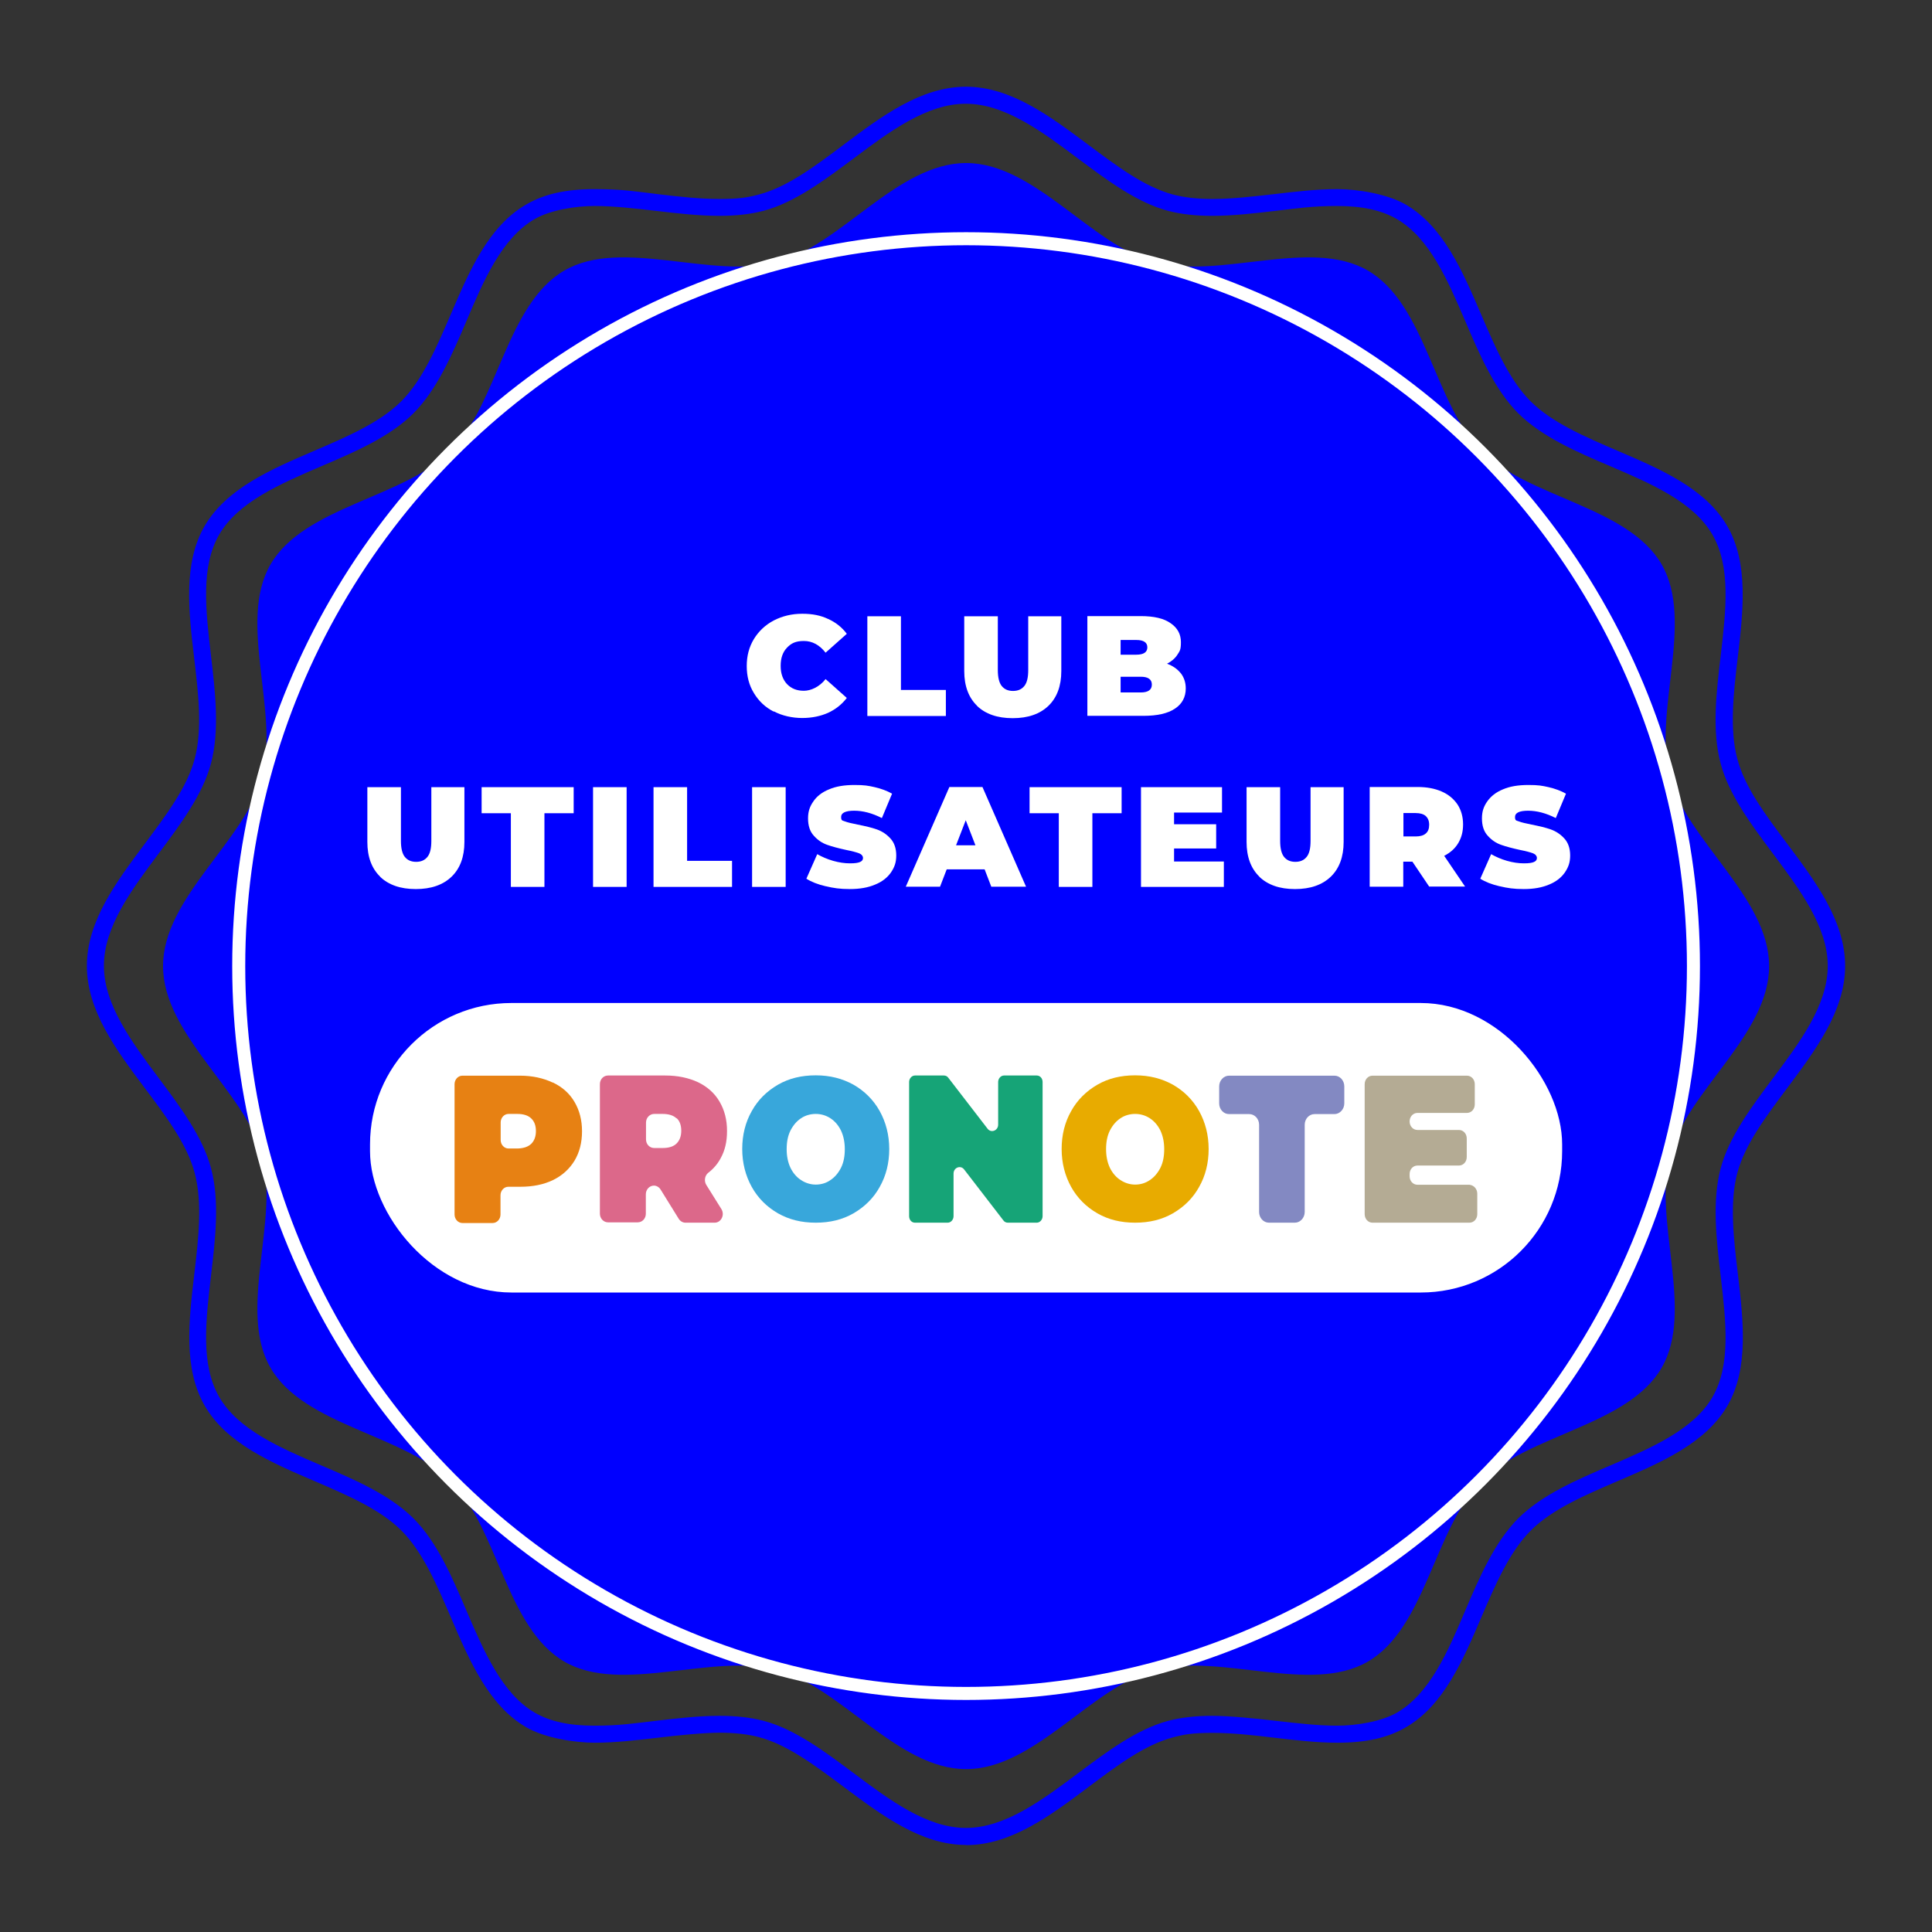 <?xml version="1.0" encoding="UTF-8"?>
<svg id="Calque_1" data-name="Calque 1" xmlns="http://www.w3.org/2000/svg" version="1.1" viewBox="0 0 1156.5 1156.5">
  <rect x="0" y="0" width="1156.5" height="1156.5" fill="#333333" stroke="none"/>
  <defs>
    <style>
      .cls-1 {
        fill: #8389c2;
      }

      .cls-1, .cls-2, .cls-3, .cls-4, .cls-5, .cls-6, .cls-7, .cls-8, .cls-9 {
        stroke-width: 0px;
      }

      .cls-2 {
        fill: blue;
      }

      .cls-3 {
        fill: #dc688a;
      }

      .cls-4 {
        fill: #38a7db;
      }

      .cls-10 {
        fill: none;
        stroke: #fff;
        stroke-miterlimit: 10;
        stroke-width: 7.8px;
      }

      .cls-5 {
        fill: #fff;
      }

      .cls-6 {
        fill: #16a477;
      }

      .cls-7 {
        fill: #b4ab94;
      }

      .cls-8 {
        fill: #e78113;
      }

      .cls-9 {
        fill: #e8ab00;
      }
    </style>
  </defs>
  <g>
    <path class="cls-2" d="M578.3,1104.4c-26.8,0-50.4-17.7-73.3-34.8-17.3-12.9-33.5-25.1-50.5-29.7-6.8-1.8-14.6-2.7-23.7-2.7s-24.6,1.5-37,3c-12.6,1.5-25.6,3-37.8,3s-30-2.9-40.9-9.2c-22.6-13.1-34.1-39.9-45.2-65.8-8.3-19.3-16.8-39.2-29.6-52-12.8-12.8-32.7-21.3-52-29.6-25.9-11.1-52.8-22.6-65.8-45.2-12.8-22.2-9.5-50.9-6.2-78.7,2.5-21.1,5-42.9.2-60.7-4.5-16.9-16.7-33.2-29.7-50.5-17.1-22.8-34.8-46.4-34.8-73.3s17.7-50.4,34.8-73.3c12.9-17.3,25.1-33.5,29.7-50.5,4.8-17.9,2.2-39.6-.3-60.7-3.3-27.8-6.6-56.5,6.2-78.7,13.1-22.6,39.9-34.1,65.8-45.2,19.3-8.3,39.2-16.8,52-29.6,12.8-12.8,21.3-32.7,29.6-52,11.1-25.9,22.6-52.8,45.2-65.8,10.8-6.3,23.8-9.2,40.9-9.2s25.2,1.5,37.8,3c12.4,1.5,25.2,2.9,37,2.9s16.9-.9,23.7-2.7c16.9-4.5,33.2-16.7,50.5-29.7,22.8-17.1,46.4-34.8,73.3-34.8s50.4,17.7,73.3,34.8c17.3,12.9,33.5,25.1,50.5,29.7,6.8,1.8,14.6,2.7,23.7,2.7,11.8,0,24.6-1.5,37-2.9,12.6-1.5,25.6-3,37.8-3s30,2.9,40.9,9.2c22.6,13.1,34.1,39.9,45.2,65.8,8.3,19.3,16.8,39.2,29.6,52,12.8,12.8,32.7,21.3,52,29.6,25.9,11.1,52.8,22.6,65.8,45.2,12.8,22.2,9.5,50.9,6.2,78.7-2.5,21.1-5,42.9-.2,60.7,4.5,16.9,16.7,33.2,29.7,50.5,17.1,22.8,34.8,46.4,34.8,73.3s-17.7,50.4-34.8,73.3c-12.9,17.3-25.1,33.5-29.7,50.5-4.8,17.9-2.2,39.6.3,60.7,3.3,27.8,6.6,56.5-6.2,78.7-13.1,22.6-39.9,34.1-65.8,45.2-19.3,8.3-39.2,16.8-52,29.6-12.8,12.8-21.3,32.7-29.6,52-11.1,25.9-22.6,52.8-45.2,65.8-10.8,6.3-23.8,9.2-40.9,9.2h0c-12.3,0-25.2-1.5-37.8-3-12.4-1.5-25.2-2.9-37-2.9s-16.9.9-23.7,2.7c-16.9,4.5-33.2,16.7-50.5,29.7-22.8,17.1-46.4,34.8-73.3,34.8ZM430.8,1027.1c10,0,18.6,1,26.3,3,18.8,5,36.6,18.4,53.9,31.3,21.5,16.1,43.8,32.8,67.2,32.8s45.7-16.7,67.2-32.8c17.3-12.9,35.1-26.3,53.9-31.3,7.7-2,16.3-3,26.3-3s25.5,1.5,38.2,3c12.3,1.4,25,2.9,36.6,2.9s26.6-2.5,35.8-7.8c19.7-11.4,30.5-36.6,40.9-61.1,8.6-20.2,17.6-41,31.7-55.2,14.2-14.1,35-23.1,55.2-31.7,24.4-10.5,49.7-21.3,61.1-40.9,11.1-19.3,8.1-45.1,4.9-72.5-2.6-22-5.2-44.8,0-64.5,5-18.8,18.4-36.6,31.3-53.9,16.1-21.5,32.8-43.8,32.8-67.2s-16.7-45.7-32.8-67.2c-12.9-17.3-26.3-35.1-31.3-53.9-5.3-19.7-2.6-42.5,0-64.5,3.2-27.4,6.2-53.2-4.9-72.5-11.4-19.7-36.6-30.5-61.1-41-20.2-8.6-41-17.6-55.2-31.7-14.1-14.2-23.1-35-31.7-55.2-10.5-24.4-21.3-49.7-41-61.1-9.2-5.3-20.6-7.8-35.8-7.8s-24.4,1.5-36.6,2.9c-12.7,1.5-25.8,3-38.2,3-10,0-18.6-1-26.3-3-18.8-5-36.6-18.4-53.9-31.3-21.5-16.1-43.8-32.8-67.2-32.8s-45.7,16.7-67.2,32.8c-17.3,12.9-35.1,26.3-53.9,31.3-7.7,2-16.3,3-26.3,3-12.4,0-25.5-1.5-38.2-3-12.3-1.4-25-2.9-36.6-2.9s-26.6,2.5-35.8,7.8c-19.7,11.4-30.5,36.6-40.9,61.1-8.6,20.2-17.6,41-31.7,55.2-14.1,14.1-35,23.1-55.2,31.7-24.4,10.5-49.7,21.3-61.1,40.9-11.1,19.3-8.1,45.1-4.9,72.5,2.6,22,5.2,44.8,0,64.5-5,18.8-18.4,36.6-31.3,53.9-16.1,21.5-32.8,43.8-32.8,67.2s16.7,45.7,32.8,67.2c12.9,17.3,26.3,35.1,31.3,53.9,5.3,19.7,2.6,42.5,0,64.5-3.2,27.4-6.2,53.2,4.9,72.5,11.4,19.7,36.6,30.5,61.1,41,20.2,8.6,41,17.6,55.2,31.7,14.1,14.1,23.1,35,31.7,55.2,10.5,24.4,21.3,49.7,40.9,61.1,9.2,5.3,20.6,7.8,35.8,7.8s24.4-1.5,36.6-2.9c12.7-1.5,25.8-3,38.2-3Z"/>
    <path class="cls-2" d="M999.7,691.2c10.1-37.9,59.3-71.9,59.3-112.9s-49.2-75.1-59.3-112.9c-10.5-39.2,14.8-93.2-5-127.5-20.1-34.8-79.8-39.8-108-68-28.2-28.2-33.2-87.9-68-108-34.3-19.8-88.3,5.5-127.5-5-37.9-10.1-71.9-59.3-112.9-59.3s-75.1,49.2-112.9,59.3c-39.2,10.5-93.2-14.8-127.5,5-34.8,20.1-39.8,79.7-68,108-28.2,28.2-87.8,33.2-108,68-19.8,34.3,5.5,88.3-5,127.5-10.1,37.9-59.3,71.9-59.3,112.9s49.2,75.1,59.3,112.9c10.5,39.2-14.8,93.2,5,127.5,20.1,34.8,79.7,39.8,108,68,28.2,28.2,33.2,87.8,68,108,34.3,19.8,88.3-5.5,127.5,5,37.9,10.1,71.9,59.3,112.9,59.3s75.1-49.2,112.9-59.3c39.2-10.5,93.2,14.8,127.5-5,34.8-20.1,39.8-79.7,68-108,28.2-28.2,87.9-33.2,108-68,19.8-34.3-5.5-88.3,5-127.5Z"/>
  </g>
  <g>
    <rect class="cls-5" x="221.5" y="600.4" width="713.6" height="173.3" rx="84.6" ry="84.6"/>
    <g>
      <path class="cls-8" d="M331,648c5.6,2.7,9.9,6.5,12.9,11.6,3,5.1,4.5,10.9,4.5,17.6s-1.5,12.6-4.5,17.6c-3,4.9-7.3,8.9-12.9,11.6s-12.1,4-19.6,4h-7.1c-2.6,0-4.7,2.3-4.7,5.1v11.5c0,2.8-2.1,5.1-4.7,5.1h-18.1c-2.6,0-4.7-2.3-4.7-5.1v-78c0-2.8,2.1-5.1,4.7-5.1h34.4c7.6,0,14.1,1.5,19.6,4.1ZM318,684.7c1.8-1.8,2.8-4.3,2.8-7.6s-.9-5.8-2.8-7.6c-1.8-1.8-4.7-2.7-8.3-2.7h-5.3c-2.6,0-4.7,2.3-4.7,5.1v10.5c0,2.8,2.1,5.1,4.7,5.1h5.3c3.7-.1,6.4-1,8.3-2.8Z"/>
      <path class="cls-3" d="M391.5,709.7h0c-2.7,0-4.9,2.3-4.9,5.2v11.6c0,2.9-2.1,5.2-4.9,5.2h-17.7c-2.7,0-4.9-2.3-4.9-5.2v-77.5c0-2.9,2.1-5.2,4.9-5.2h34.2c7.5,0,14,1.4,19.6,4,5.6,2.7,9.9,6.5,12.9,11.6,3,5.1,4.5,10.9,4.5,17.6s-1.3,11.8-3.9,16.5c-1.8,3.3-4.3,6.2-7.3,8.5-2.1,1.6-2.7,4.9-1.2,7.3l9,14.4c2.2,3.5-.1,8.2-4,8.2h-17.5c-1.6,0-3.1-.9-4-2.3l-10.9-17.6c-.9-1.4-2.4-2.3-4-2.3ZM405,669.5c-1.8-1.8-4.7-2.7-8.3-2.7h-5.1c-2.7,0-4.9,2.3-4.9,5.2v10c0,2.9,2.1,5.2,4.9,5.2h5.1c3.7,0,6.5-.9,8.3-2.7,1.8-1.8,2.8-4.3,2.8-7.6,0-3.3-.9-5.9-2.8-7.6Z"/>
      <path class="cls-4" d="M465.7,726.3c-6.6-3.8-11.9-9-15.7-15.8-3.7-6.7-5.7-14.3-5.7-22.7s1.9-16,5.7-22.7c3.7-6.7,9-11.9,15.7-15.8,6.6-3.8,14.1-5.6,22.6-5.6s15.9,1.9,22.6,5.6c6.6,3.8,11.9,9,15.7,15.8,3.7,6.7,5.7,14.3,5.7,22.7s-1.9,16-5.7,22.7c-3.7,6.7-9,11.9-15.7,15.8-6.6,3.8-14.1,5.6-22.6,5.6s-15.9-1.8-22.6-5.6ZM497.1,706.4c2.6-1.7,4.7-4.2,6.3-7.3,1.6-3.2,2.3-6.9,2.3-11.2s-.8-8-2.3-11.2c-1.6-3.2-3.7-5.6-6.3-7.3-2.6-1.7-5.6-2.6-8.8-2.6s-6.3.9-8.8,2.6c-2.6,1.7-4.7,4.2-6.3,7.3-1.6,3.2-2.3,6.9-2.3,11.2s.8,8,2.3,11.2c1.6,3.2,3.7,5.6,6.3,7.3,2.6,1.7,5.6,2.7,8.8,2.7s6.3-.9,8.8-2.7Z"/>
      <path class="cls-9" d="M656.9,726.3c-6.6-3.8-11.9-9-15.7-15.8-3.7-6.7-5.7-14.3-5.7-22.7s1.9-16,5.7-22.7c3.7-6.7,9-11.9,15.7-15.8,6.6-3.8,14.1-5.6,22.6-5.6s15.9,1.9,22.6,5.6c6.6,3.8,11.9,9,15.7,15.8,3.7,6.7,5.7,14.3,5.7,22.7s-1.9,16-5.7,22.7c-3.7,6.7-9,11.9-15.7,15.8-6.6,3.8-14.1,5.6-22.6,5.6s-16-1.8-22.6-5.6ZM688.3,706.4c2.6-1.7,4.7-4.2,6.3-7.3,1.6-3.2,2.3-6.9,2.3-11.2s-.8-8-2.3-11.2c-1.6-3.2-3.7-5.6-6.3-7.3-2.6-1.7-5.6-2.6-8.8-2.6s-6.3.9-8.8,2.6c-2.6,1.7-4.7,4.2-6.3,7.3-1.6,3.2-2.3,6.9-2.3,11.2s.8,8,2.3,11.2c1.6,3.2,3.7,5.6,6.3,7.3,2.6,1.7,5.6,2.7,8.8,2.7s6.2-.9,8.8-2.7Z"/>
      <path class="cls-6" d="M624.1,647.7v80.3c0,2.1-1.6,3.9-3.5,3.9h-17.3c-1.1,0-2.1-.5-2.7-1.4l-23.5-30.5c-2.1-2.7-6.3-1.1-6.3,2.5v25.5c0,2.1-1.6,3.9-3.5,3.9h-19.6c-2,0-3.5-1.7-3.5-3.9v-80.3c0-2.1,1.6-3.9,3.5-3.9h17.3c1.1,0,2.1.5,2.7,1.4l23.5,30.5c2.1,2.7,6.3,1.1,6.3-2.5v-25.5c0-2.1,1.6-3.9,3.5-3.9h19.6c2,0,3.5,1.7,3.5,3.9Z"/>
      <path class="cls-1" d="M747.6,666.9h-11.9c-3.3,0-5.9-2.9-5.9-6.4v-10.2c0-3.5,2.7-6.4,5.9-6.4h63.1c3.3,0,5.9,2.9,5.9,6.4v10.2c0,3.5-2.7,6.4-5.9,6.4h-11.9c-3.3,0-5.9,2.9-5.9,6.4v52.2c0,3.5-2.7,6.4-5.9,6.4h-15.5c-3.3,0-5.9-2.9-5.9-6.4v-52.2c0-3.6-2.7-6.4-5.9-6.4Z"/>
      <path class="cls-7" d="M884.3,714.7v12.1c0,2.9-2.1,5.1-4.7,5.1h-58c-2.7,0-4.7-2.3-4.7-5.1v-77.8c0-2.9,2.1-5.1,4.7-5.1h56.5c2.7,0,4.7,2.3,4.7,5.1v12.1c0,2.9-2.1,5.1-4.7,5.1h-29.6c-2.7,0-4.7,2.3-4.7,5.1h0c0,2.9,2.1,5.1,4.7,5.1h24.8c2.7,0,4.7,2.3,4.7,5.1v11.1c0,2.9-2.1,5.1-4.7,5.1h-24.8c-2.7,0-4.7,2.3-4.7,5.1v1.3c0,2.9,2.1,5.1,4.7,5.1h31.1c2.7.3,4.7,2.5,4.7,5.4Z"/>
    </g>
  </g>
  <g>
    <path class="cls-5" d="M463.2,426c-5.1-2.6-9-6.3-11.9-11.1-2.9-4.7-4.3-10.1-4.3-16.2s1.4-11.4,4.3-16.2c2.9-4.7,6.8-8.4,11.9-11.1,5.1-2.6,10.7-4,17-4s11,1,15.5,3.1c4.5,2,8.3,5,11.2,8.9l-12.7,11.3c-3.7-4.7-8-7-13-7s-7.6,1.4-10.1,4c-2.6,2.7-3.8,6.3-3.8,10.9s1.3,8.2,3.8,10.9c2.6,2.7,5.9,4,10.1,4s9.3-2.3,13-7l12.7,11.3c-3,3.9-6.7,6.8-11.2,8.9-4.5,2-9.7,3.1-15.5,3.1s-12-1.3-17-4Z"/>
    <path class="cls-5" d="M519.2,368.9h20.1v44.1h26.9v15.6h-47v-59.7Z"/>
    <path class="cls-5" d="M584.9,422.5c-5.1-4.9-7.7-11.9-7.7-20.8v-32.8h20.1v32.2c0,4.4.8,7.6,2.3,9.5,1.6,2,3.8,3,6.8,3s5.2-1,6.8-3c1.6-2,2.3-5.2,2.3-9.5v-32.2h19.8v32.8c0,8.9-2.6,15.9-7.7,20.8-5.1,4.9-12.2,7.4-21.4,7.4s-16.3-2.5-21.4-7.4Z"/>
    <path class="cls-5" d="M706.9,403.1c1.9,2.5,2.9,5.5,2.9,9,0,5.2-2.2,9.3-6.5,12.1-4.3,2.9-10.6,4.3-18.8,4.3h-33.6v-59.7h31.9c8,0,14,1.4,18,4.3,4.1,2.8,6.1,6.6,6.1,11.3s-.7,5.3-2.1,7.5c-1.4,2.2-3.5,4-6.2,5.4,3.5,1.3,6.2,3.2,8.2,5.7ZM670.8,383v8.9h9.4c4.4,0,6.6-1.5,6.6-4.4s-2.2-4.4-6.6-4.4h-9.4ZM689.5,409.8c0-3.1-2.2-4.7-6.6-4.7h-12.1v9.4h12.1c4.4,0,6.6-1.6,6.6-4.7Z"/>
    <path class="cls-5" d="M227.6,524.8c-5.1-4.9-7.7-11.9-7.7-20.8v-32.8h20.1v32.2c0,4.4.8,7.6,2.3,9.5,1.6,2,3.8,3,6.8,3s5.2-1,6.8-3c1.6-2,2.3-5.2,2.3-9.5v-32.2h19.8v32.8c0,8.9-2.6,15.9-7.7,20.8s-12.2,7.4-21.4,7.4-16.3-2.5-21.4-7.4Z"/>
    <path class="cls-5" d="M305.8,486.8h-17.5v-15.6h55.1v15.6h-17.5v44.1h-20.1v-44.1Z"/>
    <path class="cls-5" d="M355,471.2h20.1v59.7h-20.1v-59.7Z"/>
    <path class="cls-5" d="M391.2,471.2h20.1v44.1h26.9v15.6h-47v-59.7Z"/>
    <path class="cls-5" d="M450.2,471.2h20.1v59.7h-20.1v-59.7Z"/>
    <path class="cls-5" d="M494.2,530.5c-4.7-1.1-8.5-2.6-11.5-4.5l6.5-14.7c2.8,1.6,6,3,9.5,4,3.5,1,6.9,1.5,10.1,1.5s4.8-.3,6-.8c1.2-.5,1.8-1.3,1.8-2.4s-.8-2.2-2.3-2.8c-1.6-.6-4.1-1.3-7.7-2-4.6-1-8.4-2-11.5-3.1-3.1-1.1-5.7-2.9-8-5.5-2.3-2.5-3.4-6-3.4-10.3s1.1-7.2,3.2-10.2c2.1-3.1,5.2-5.5,9.4-7.2,4.2-1.8,9.2-2.6,15.2-2.6s8.1.4,12.1,1.3c3.9.9,7.4,2.2,10.4,3.9l-6.1,14.6c-5.9-3-11.4-4.4-16.6-4.4s-7.8,1.3-7.8,3.7.8,2.1,2.3,2.7,4.1,1.2,7.6,1.9c4.5.9,8.4,1.8,11.5,2.9,3.1,1.1,5.8,2.9,8.1,5.4,2.3,2.5,3.5,5.9,3.5,10.2s-1.1,7.1-3.2,10.2c-2.1,3-5.2,5.5-9.4,7.2-4.2,1.8-9.2,2.7-15.2,2.7s-9.8-.6-14.4-1.7Z"/>
    <path class="cls-5" d="M589.4,520.4h-22.7l-4,10.4h-20.5l26.1-59.7h19.8l26.1,59.7h-20.8l-4-10.4ZM583.9,506l-5.8-15-5.8,15h11.6Z"/>
    <path class="cls-5" d="M633.8,486.8h-17.5v-15.6h55.1v15.6h-17.5v44.1h-20.1v-44.1Z"/>
    <path class="cls-5" d="M732.6,515.7v15.2h-49.6v-59.7h48.5v15.2h-28.7v7h25.2v14.5h-25.2v7.8h29.8Z"/>
    <path class="cls-5" d="M753.9,524.8c-5.1-4.9-7.7-11.9-7.7-20.8v-32.8h20.1v32.2c0,4.4.8,7.6,2.3,9.5,1.6,2,3.8,3,6.8,3s5.2-1,6.8-3c1.6-2,2.3-5.2,2.3-9.5v-32.2h19.8v32.8c0,8.9-2.6,15.9-7.7,20.8-5.1,4.9-12.2,7.4-21.4,7.4s-16.3-2.5-21.4-7.4Z"/>
    <path class="cls-5" d="M845.5,515.8h-5.5v15h-20.1v-59.7h28.7c5.5,0,10.3.9,14.4,2.7,4.1,1.8,7.2,4.4,9.5,7.8,2.2,3.4,3.3,7.4,3.3,11.9s-1,8-2.9,11.2c-1.9,3.2-4.7,5.7-8.4,7.6l12.5,18.4h-21.5l-10.1-15ZM853.5,488.5c-1.4-1.2-3.4-1.8-6.1-1.8h-7.3v14h7.3c2.7,0,4.8-.6,6.1-1.8,1.4-1.2,2-2.9,2-5.2s-.7-3.9-2-5.2Z"/>
    <path class="cls-5" d="M897.6,530.5c-4.7-1.1-8.5-2.6-11.5-4.5l6.5-14.7c2.8,1.6,6,3,9.5,4,3.5,1,6.9,1.5,10.1,1.5s4.8-.3,6-.8c1.2-.5,1.8-1.3,1.8-2.4s-.8-2.2-2.3-2.8c-1.6-.6-4.1-1.3-7.7-2-4.6-1-8.4-2-11.5-3.1-3.1-1.1-5.7-2.9-8-5.5-2.3-2.5-3.4-6-3.4-10.3s1.1-7.2,3.2-10.2,5.2-5.5,9.4-7.2c4.2-1.8,9.2-2.6,15.2-2.6s8.1.4,12.1,1.3c3.9.9,7.4,2.2,10.4,3.9l-6.1,14.6c-5.9-3-11.4-4.4-16.6-4.4s-7.8,1.3-7.8,3.7.8,2.1,2.3,2.7,4.1,1.2,7.6,1.9c4.5.9,8.4,1.8,11.5,2.9,3.1,1.1,5.8,2.9,8.1,5.4,2.3,2.5,3.5,5.9,3.5,10.2s-1.1,7.1-3.2,10.2c-2.1,3-5.2,5.5-9.4,7.2-4.2,1.8-9.2,2.7-15.2,2.7s-9.8-.6-14.4-1.7Z"/>
  </g>
  <circle class="cls-10" cx="578.3" cy="578.3" r="435.4"/>
</svg>